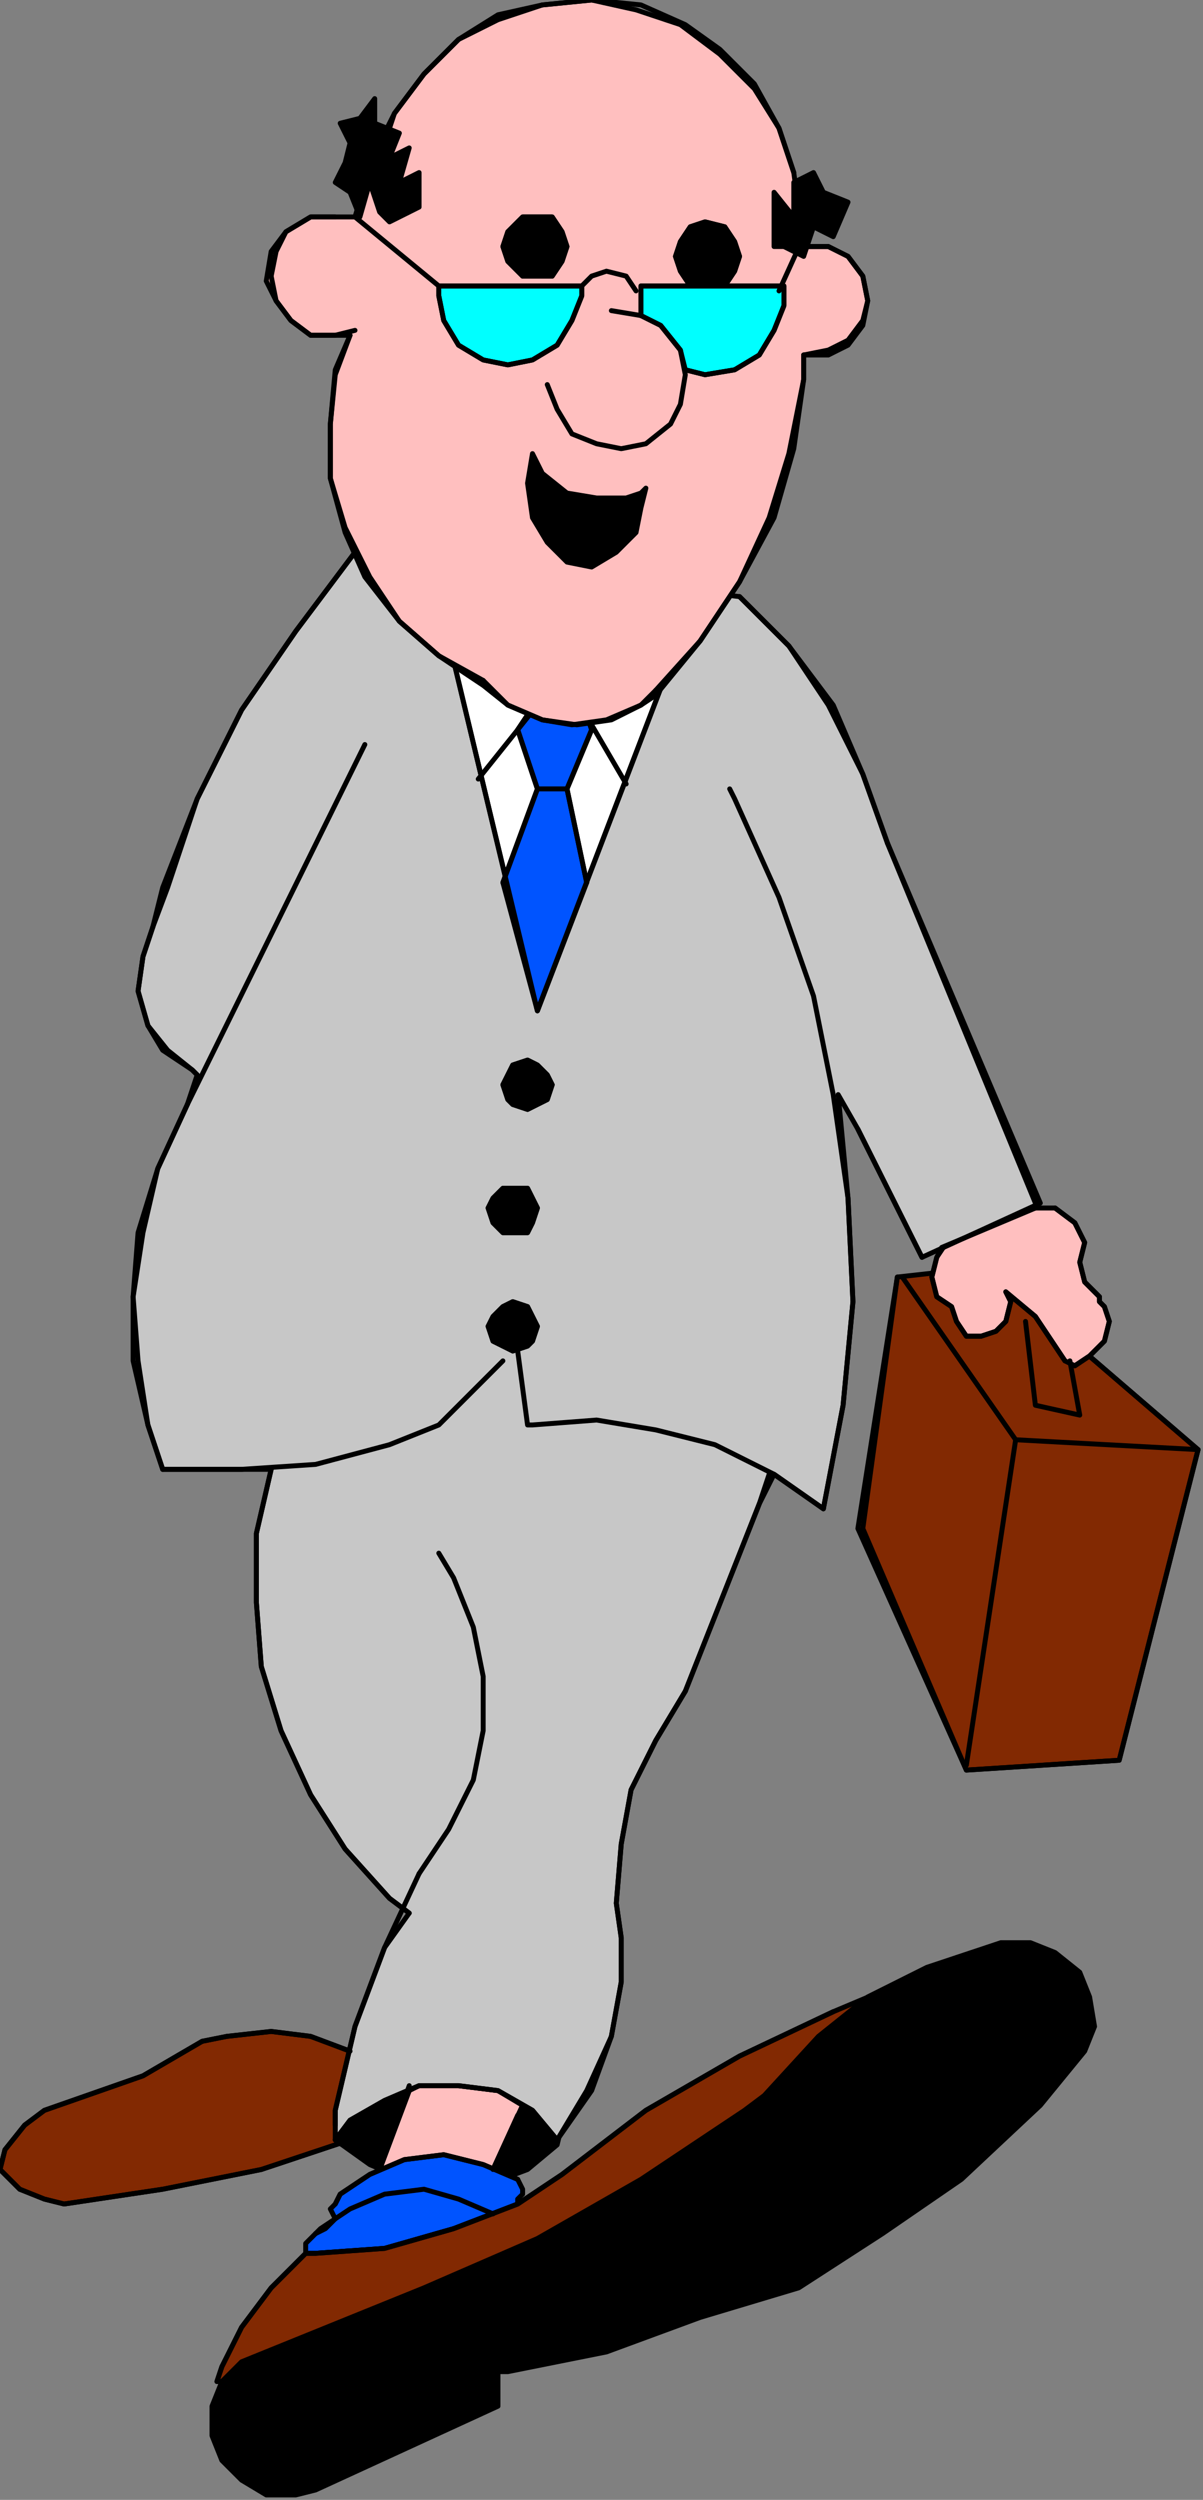 <?xml version="1.0" encoding="UTF-8" standalone="no"?>
<svg
   xmlns:dc="http://purl.org/dc/elements/1.1/"
   xmlns:cc="http://creativecommons.org/ns#"
   xmlns:rdf="http://www.w3.org/1999/02/22-rdf-syntax-ns#"
   xmlns:svg="http://www.w3.org/2000/svg"
   xmlns="http://www.w3.org/2000/svg"
   xmlns:sodipodi="http://sodipodi.sourceforge.net/DTD/sodipodi-0.dtd"
   xmlns:inkscape="http://www.inkscape.org/namespaces/inkscape"
   version="1.0"
   width="64.558mm"
   height="134.144mm"
   id="svg199"
   sodipodi:docname="CMENO066.WMF">
  <rect width="100%" height="100%" fill="#808080" stroke="none"/>
  <sodipodi:namedview
     pagecolor="#ffffff"
     bordercolor="#666666"
     borderopacity="1"
     objecttolerance="10"
     gridtolerance="10"
     guidetolerance="10"
     inkscape:pageopacity="0"
     inkscape:pageshadow="2"
     inkscape:window-width="640"
     inkscape:window-height="480"
     id="namedview201" />
  <defs
     id="defs3">
    <pattern
       id="WMFhbasepattern"
       patternUnits="userSpaceOnUse"
       width="6"
       height="6"
       x="0"
       y="0" />
  </defs>
  <path
     style="fill:#822902;fill-rule:evenodd;fill-opacity:1;stroke:none;"
     d="  M 71,416   L 63,413   L 55,412   L 46,413   L 41,414   L 29,421   L 9,428   L 5,431   L 1,436   L 0,440   L 4,444   L 9,446   L 13,447   L 33,444   L 53,440   L 71,434   L 71,416  z "
     id="path5" />
  <path
     style="fill:none;stroke:#000000;stroke-width:1px;stroke-linecap:round;stroke-linejoin:round;stroke-miterlimit:4;stroke-dasharray:none;stroke-opacity:1;"
     d="  M 71,416   L 63,413   L 55,412   L 46,413   L 41,414   L 29,421   L 9,428   L 5,431   L 1,436   L 0,440   L 4,444   L 9,446   L 13,447   L 33,444   L 53,440   L 71,434   L 71,416  "
     id="path7" />
  <path
     style="fill:#000000;fill-rule:evenodd;fill-opacity:1;stroke:none;"
     d="  M 72,416   L 68,434   L 75,439   L 82,442   L 91,443   L 99,443   L 107,440   L 113,435   L 118,414   L 72,416  z "
     id="path9" />
  <path
     style="fill:none;stroke:#000000;stroke-width:1px;stroke-linecap:round;stroke-linejoin:round;stroke-miterlimit:4;stroke-dasharray:none;stroke-opacity:1;"
     d="  M 72,416   L 68,434   L 75,439   L 82,442   L 91,443   L 99,443   L 107,440   L 113,435   L 118,414   L 72,416  "
     id="path11" />
  <path
     style="fill:#ffbfbf;fill-rule:evenodd;fill-opacity:1;stroke:none;"
     d="  M 100,440   L 106,427   L 101,424   L 93,423   L 85,423   L 83,424   L 77,440   L 100,440  z "
     id="path13" />
  <path
     style="fill:none;stroke:#000000;stroke-width:1px;stroke-linecap:round;stroke-linejoin:round;stroke-miterlimit:4;stroke-dasharray:none;stroke-opacity:1;"
     d="  M 100,440   L 106,427   L 101,424   L 93,423   L 85,423   L 83,424   L 77,440   L 100,440  "
     id="path15" />
  <path
     style="fill:none;stroke:#000000;stroke-width:1px;stroke-linecap:round;stroke-linejoin:round;stroke-miterlimit:4;stroke-dasharray:none;stroke-opacity:1;"
     d="  M 100,440   L 106,427  "
     id="path17" />
  <path
     style="fill:none;stroke:#000000;stroke-width:1px;stroke-linecap:round;stroke-linejoin:round;stroke-miterlimit:4;stroke-dasharray:none;stroke-opacity:1;"
     d="  M 83,424   L 77,440  "
     id="path19" />
  <path
     style="fill:#0054ff;fill-rule:evenodd;fill-opacity:1;stroke:none;"
     d="  M 105,446   L 106,445   L 106,444   L 105,442   L 98,439   L 90,437   L 82,438   L 75,441   L 69,445   L 68,447   L 67,448   L 68,450   L 66,452   L 64,453   L 62,455   L 62,456   L 62,457   L 64,457   L 78,456   L 92,452   L 105,447   L 105,446  z "
     id="path21" />
  <path
     style="fill:none;stroke:#000000;stroke-width:1px;stroke-linecap:round;stroke-linejoin:round;stroke-miterlimit:4;stroke-dasharray:none;stroke-opacity:1;"
     d="  M 105,446   L 106,445   L 106,444   L 105,442   L 98,439   L 90,437   L 82,438   L 75,441   L 69,445   L 68,447   L 67,448   L 68,450   L 66,452   L 64,453   L 62,455   L 62,456   L 62,457   L 64,457   L 78,456   L 92,452   L 105,447   L 105,446  "
     id="path23" />
  <path
     style="fill:#822902;fill-rule:evenodd;fill-opacity:1;stroke:none;"
     d="  M 182,259   L 174,310   L 196,359   L 227,357   L 243,294   L 200,257   L 182,259  z "
     id="path25" />
  <path
     style="fill:none;stroke:#000000;stroke-width:1px;stroke-linecap:round;stroke-linejoin:round;stroke-miterlimit:4;stroke-dasharray:none;stroke-opacity:1;"
     d="  M 182,259   L 174,310   L 196,359   L 227,357   L 243,294   L 200,257   L 182,259  "
     id="path27" />
  <path
     style="fill:none;stroke:#000000;stroke-width:1px;stroke-linecap:round;stroke-linejoin:round;stroke-miterlimit:4;stroke-dasharray:none;stroke-opacity:1;"
     d="  M 182,259   L 175,310   L 196,359   L 227,357   L 243,294   L 200,257  "
     id="path29" />
  <path
     style="fill:#ffbfbf;fill-rule:evenodd;fill-opacity:1;stroke:none;"
     d="  M 216,276   L 210,267   L 204,262   L 205,264   L 204,268   L 202,270   L 199,271   L 196,271   L 194,268   L 193,265   L 190,263   L 189,259   L 190,255   L 192,252   L 196,250   L 205,246   L 206,246   L 210,245   L 214,245   L 218,248   L 220,252   L 219,256   L 220,260   L 223,263   L 223,264   L 224,265   L 225,268   L 224,272   L 221,275   L 218,277   L 216,276  z "
     id="path31" />
  <path
     style="fill:none;stroke:#000000;stroke-width:1px;stroke-linecap:round;stroke-linejoin:round;stroke-miterlimit:4;stroke-dasharray:none;stroke-opacity:1;"
     d="  M 216,276   L 210,267   L 204,262   L 205,264   L 204,268   L 202,270   L 199,271   L 196,271   L 194,268   L 193,265   L 190,263   L 189,259   L 190,255   L 192,252   L 196,250   L 205,246   L 206,246   L 210,245   L 214,245   L 218,248   L 220,252   L 219,256   L 220,260   L 223,263   L 223,264   L 224,265   L 225,268   L 224,272   L 221,275   L 218,277   L 216,276  "
     id="path33" />
  <path
     style="fill:#c7c7c7;fill-rule:evenodd;fill-opacity:1;stroke:none;"
     d="  M 174,229   L 187,255   L 211,244   L 180,171   L 175,157   L 169,143   L 160,131   L 150,121   L 150,121   L 72,112   L 60,128   L 49,144   L 40,162   L 34,180   L 31,188   L 29,194   L 28,201   L 30,208   L 34,213   L 39,217   L 40,218   L 38,224   L 32,237   L 29,250   L 27,263   L 28,276   L 30,289   L 33,298   L 49,298   L 55,298   L 52,311   L 52,325   L 53,338   L 57,351   L 63,364   L 70,375   L 79,385   L 83,388   L 78,395   L 72,411   L 68,428   L 68,431   L 68,434   L 71,430   L 78,426   L 85,423   L 93,423   L 101,424   L 108,428   L 113,434   L 120,424   L 124,413   L 126,402   L 126,393   L 125,386   L 126,374   L 128,363   L 133,353   L 139,343   L 154,305   L 157,299   L 167,306   L 171,285   L 173,264   L 172,243   L 170,222   L 174,229  z "
     id="path35" />
  <path
     style="fill:none;stroke:#000000;stroke-width:1px;stroke-linecap:round;stroke-linejoin:round;stroke-miterlimit:4;stroke-dasharray:none;stroke-opacity:1;"
     d="  M 174,229   L 187,255   L 211,244   L 180,171   L 175,157   L 169,143   L 160,131   L 150,121   L 150,121   L 72,112   L 60,128   L 49,144   L 40,162   L 34,180   L 31,188   L 29,194   L 28,201   L 30,208   L 34,213   L 39,217   L 40,218   L 38,224   L 32,237   L 29,250   L 27,263   L 28,276   L 30,289   L 33,298   L 49,298   L 55,298   L 52,311   L 52,325   L 53,338   L 57,351   L 63,364   L 70,375   L 79,385   L 83,388   L 78,395   L 72,411   L 68,428   L 68,431   L 68,434   L 71,430   L 78,426   L 85,423   L 93,423   L 101,424   L 108,428   L 113,434   L 120,424   L 124,413   L 126,402   L 126,393   L 125,386   L 126,374   L 128,363   L 133,353   L 139,343   L 154,305   L 157,299   L 167,306   L 171,285   L 173,264   L 172,243   L 170,222   L 174,229  "
     id="path37" />
  <path
     style="fill:#000000;fill-rule:evenodd;fill-opacity:1;stroke:none;"
     d="  M 112,220   L 111,218   L 109,216   L 107,215   L 104,216   L 103,218   L 102,220   L 103,223   L 104,224   L 107,225   L 109,224   L 111,223   L 112,220   L 112,220  z "
     id="path39" />
  <path
     style="fill:none;stroke:#000000;stroke-width:1px;stroke-linecap:round;stroke-linejoin:round;stroke-miterlimit:4;stroke-dasharray:none;stroke-opacity:1;"
     d="  M 112,220   L 111,218   L 109,216   L 107,215   L 104,216   L 103,218   L 102,220   L 103,223   L 104,224   L 107,225   L 109,224   L 111,223   L 112,220   L 112,220  "
     id="path41" />
  <path
     style="fill:none;stroke:#000000;stroke-width:1px;stroke-linecap:round;stroke-linejoin:round;stroke-miterlimit:4;stroke-dasharray:none;stroke-opacity:1;"
     d="  M 112,220   L 111,218   L 109,216   L 107,215   L 104,216   L 103,218   L 102,220   L 103,223   L 104,224   L 107,225   L 109,224   L 111,223   L 112,220   L 112,220  "
     id="path43" />
  <path
     style="fill:#000000;fill-rule:evenodd;fill-opacity:1;stroke:none;"
     d="  M 109,245   L 108,243   L 107,241   L 104,241   L 102,241   L 100,243   L 99,245   L 100,248   L 102,250   L 104,250   L 107,250   L 108,248   L 109,245   L 109,245  z "
     id="path45" />
  <path
     style="fill:none;stroke:#000000;stroke-width:1px;stroke-linecap:round;stroke-linejoin:round;stroke-miterlimit:4;stroke-dasharray:none;stroke-opacity:1;"
     d="  M 109,245   L 108,243   L 107,241   L 104,241   L 102,241   L 100,243   L 99,245   L 100,248   L 102,250   L 104,250   L 107,250   L 108,248   L 109,245   L 109,245  "
     id="path47" />
  <path
     style="fill:none;stroke:#000000;stroke-width:1px;stroke-linecap:round;stroke-linejoin:round;stroke-miterlimit:4;stroke-dasharray:none;stroke-opacity:1;"
     d="  M 109,245   L 108,243   L 107,241   L 104,241   L 102,241   L 100,243   L 99,245   L 100,248   L 102,250   L 104,250   L 107,250   L 108,248   L 109,245   L 109,245  "
     id="path49" />
  <path
     style="fill:#000000;fill-rule:evenodd;fill-opacity:1;stroke:none;"
     d="  M 109,269   L 108,267   L 107,265   L 104,264   L 102,265   L 100,267   L 99,269   L 100,272   L 102,273   L 104,274   L 107,273   L 108,272   L 109,269   L 109,269  z "
     id="path51" />
  <path
     style="fill:none;stroke:#000000;stroke-width:1px;stroke-linecap:round;stroke-linejoin:round;stroke-miterlimit:4;stroke-dasharray:none;stroke-opacity:1;"
     d="  M 109,269   L 108,267   L 107,265   L 104,264   L 102,265   L 100,267   L 99,269   L 100,272   L 102,273   L 104,274   L 107,273   L 108,272   L 109,269   L 109,269  "
     id="path53" />
  <path
     style="fill:none;stroke:#000000;stroke-width:1px;stroke-linecap:round;stroke-linejoin:round;stroke-miterlimit:4;stroke-dasharray:none;stroke-opacity:1;"
     d="  M 109,269   L 108,267   L 107,265   L 104,264   L 102,265   L 100,267   L 99,269   L 100,272   L 102,273   L 104,274   L 107,273   L 108,272   L 109,269   L 109,269  "
     id="path55" />
  <path
     style="fill:#ffffff;fill-rule:evenodd;fill-opacity:1;stroke:none;"
     d="  M 92,134   L 109,205   L 135,137   L 92,134  z "
     id="path57" />
  <path
     style="fill:none;stroke:#000000;stroke-width:1px;stroke-linecap:round;stroke-linejoin:round;stroke-miterlimit:4;stroke-dasharray:none;stroke-opacity:1;"
     d="  M 92,134   L 109,205   L 135,137   L 92,134  "
     id="path59" />
  <path
     style="fill:#0054ff;fill-rule:evenodd;fill-opacity:1;stroke:none;"
     d="  M 109,160   L 105,148   L 107,145   L 119,145   L 120,148   L 115,160   L 119,179   L 109,205   L 102,179   L 109,160  z "
     id="path61" />
  <path
     style="fill:none;stroke:#000000;stroke-width:1px;stroke-linecap:round;stroke-linejoin:round;stroke-miterlimit:4;stroke-dasharray:none;stroke-opacity:1;"
     d="  M 109,160   L 105,148   L 107,145   L 119,145   L 120,148   L 115,160   L 119,179   L 109,205   L 102,179   L 109,160  "
     id="path63" />
  <path
     style="fill:none;stroke:#000000;stroke-width:1px;stroke-linecap:round;stroke-linejoin:round;stroke-miterlimit:4;stroke-dasharray:none;stroke-opacity:1;"
     d="  M 102,179   L 109,160   L 105,148   L 107,145   L 119,145   L 120,148   L 115,160   L 119,179  "
     id="path65" />
  <path
     style="fill:#822902;fill-rule:evenodd;fill-opacity:1;stroke:none;"
     d="  M 95,483   L 44,483   L 45,480   L 49,472   L 55,464   L 62,457   L 64,457   L 78,456   L 92,452   L 105,447   L 114,441   L 131,428   L 150,417   L 169,408   L 188,400   L 95,483  z "
     id="path67" />
  <path
     style="fill:none;stroke:#000000;stroke-width:1px;stroke-linecap:round;stroke-linejoin:round;stroke-miterlimit:4;stroke-dasharray:none;stroke-opacity:1;"
     d="  M 95,483   L 44,483   L 45,480   L 49,472   L 55,464   L 62,457   L 64,457   L 78,456   L 92,452   L 105,447   L 114,441   L 131,428   L 150,417   L 169,408   L 188,400   L 95,483  "
     id="path69" />
  <path
     style="fill:none;stroke:#000000;stroke-width:1px;stroke-linecap:round;stroke-linejoin:round;stroke-miterlimit:4;stroke-dasharray:none;stroke-opacity:1;"
     d="  M 44,483   L 45,480   L 49,472   L 55,464   L 62,457   L 64,457   L 78,456   L 92,452   L 105,447   L 114,441   L 131,428   L 150,417   L 169,408  "
     id="path71" />
  <path
     style="fill:#000000;fill-rule:evenodd;fill-opacity:1;stroke:none;"
     d="  M 49,479   L 45,483   L 43,488   L 43,494   L 45,499   L 49,503   L 54,506   L 60,506   L 64,505   L 101,488   L 101,481   L 103,481   L 123,477   L 142,470   L 162,464   L 179,453   L 195,442   L 211,427   L 220,416   L 222,411   L 221,405   L 219,400   L 214,396   L 209,394   L 203,394   L 200,395   L 188,399   L 176,405   L 166,413   L 155,425   L 151,428   L 130,442   L 109,454   L 86,464   L 49,479  z "
     id="path73" />
  <path
     style="fill:none;stroke:#000000;stroke-width:1px;stroke-linecap:round;stroke-linejoin:round;stroke-miterlimit:4;stroke-dasharray:none;stroke-opacity:1;"
     d="  M 49,479   L 45,483   L 43,488   L 43,494   L 45,499   L 49,503   L 54,506   L 60,506   L 64,505   L 101,488   L 101,481   L 103,481   L 123,477   L 142,470   L 162,464   L 179,453   L 195,442   L 211,427   L 220,416   L 222,411   L 221,405   L 219,400   L 214,396   L 209,394   L 203,394   L 200,395   L 188,399   L 176,405   L 166,413   L 155,425   L 151,428   L 130,442   L 109,454   L 86,464   L 49,479  "
     id="path75" />
  <path
     style="fill:none;stroke:#000000;stroke-width:1px;stroke-linecap:round;stroke-linejoin:round;stroke-miterlimit:4;stroke-dasharray:none;stroke-opacity:1;"
     d="  M 71,416   L 63,413   L 55,412   L 46,413   L 41,414   L 29,421   L 9,428   L 5,431   L 1,436   L 0,440   L 4,444   L 9,446   L 13,447   L 33,444   L 53,440   L 71,434  "
     id="path77" />
  <path
     style="fill:none;stroke:#000000;stroke-width:1px;stroke-linecap:round;stroke-linejoin:round;stroke-miterlimit:4;stroke-dasharray:none;stroke-opacity:1;"
     d="  M 183,259   L 206,292   L 243,294  "
     id="path79" />
  <path
     style="fill:none;stroke:#000000;stroke-width:1px;stroke-linecap:round;stroke-linejoin:round;stroke-miterlimit:4;stroke-dasharray:none;stroke-opacity:1;"
     d="  M 206,292   L 196,358  "
     id="path81" />
  <path
     style="fill:none;stroke:#000000;stroke-width:1px;stroke-linecap:round;stroke-linejoin:round;stroke-miterlimit:4;stroke-dasharray:none;stroke-opacity:1;"
     d="  M 208,268   L 210,285   L 219,287   L 217,276  "
     id="path83" />
  <path
     style="fill:none;stroke:#000000;stroke-width:1px;stroke-linecap:round;stroke-linejoin:round;stroke-miterlimit:4;stroke-dasharray:none;stroke-opacity:1;"
     d="  M 216,276   L 210,267   L 204,262   L 205,264   L 204,268   L 202,270   L 199,271   L 196,271   L 194,268   L 193,265   L 190,263   L 189,259   L 190,255   L 191,253   L 210,245  "
     id="path85" />
  <path
     style="fill:none;stroke:#000000;stroke-width:1px;stroke-linecap:round;stroke-linejoin:round;stroke-miterlimit:4;stroke-dasharray:none;stroke-opacity:1;"
     d="  M 72,112   L 60,128   L 49,144   L 40,162   L 33,180   L 31,188  "
     id="path87" />
  <path
     style="fill:none;stroke:#000000;stroke-width:1px;stroke-linecap:round;stroke-linejoin:round;stroke-miterlimit:4;stroke-dasharray:none;stroke-opacity:1;"
     d="  M 31,188   L 29,194   L 28,201   L 30,208   L 33,213   L 39,217   L 40,218  "
     id="path89" />
  <path
     style="fill:none;stroke:#000000;stroke-width:1px;stroke-linecap:round;stroke-linejoin:round;stroke-miterlimit:4;stroke-dasharray:none;stroke-opacity:1;"
     d="  M 74,151   L 38,224  "
     id="path91" />
  <path
     style="fill:none;stroke:#000000;stroke-width:1px;stroke-linecap:round;stroke-linejoin:round;stroke-miterlimit:4;stroke-dasharray:none;stroke-opacity:1;"
     d="  M 38,224   L 32,237   L 28,250   L 27,263   L 27,276   L 30,289   L 33,298  "
     id="path93" />
  <path
     style="fill:none;stroke:#000000;stroke-width:1px;stroke-linecap:round;stroke-linejoin:round;stroke-miterlimit:4;stroke-dasharray:none;stroke-opacity:1;"
     d="  M 33,298   L 49,298   L 64,297   L 79,293   L 89,289   L 102,276  "
     id="path95" />
  <path
     style="fill:none;stroke:#000000;stroke-width:1px;stroke-linecap:round;stroke-linejoin:round;stroke-miterlimit:4;stroke-dasharray:none;stroke-opacity:1;"
     d="  M 167,306   L 157,299   L 145,293   L 133,290   L 121,288   L 108,289   L 107,289   L 105,274  "
     id="path97" />
  <path
     style="fill:none;stroke:#000000;stroke-width:1px;stroke-linecap:round;stroke-linejoin:round;stroke-miterlimit:4;stroke-dasharray:none;stroke-opacity:1;"
     d="  M 167,306   L 171,285   L 173,264   L 172,243   L 169,222   L 165,202   L 158,182   L 149,162   L 148,160  "
     id="path99" />
  <path
     style="fill:none;stroke:#000000;stroke-width:1px;stroke-linecap:round;stroke-linejoin:round;stroke-miterlimit:4;stroke-dasharray:none;stroke-opacity:1;"
     d="  M 180,171   L 175,157   L 168,143   L 160,131   L 150,121  "
     id="path101" />
  <path
     style="fill:none;stroke:#000000;stroke-width:1px;stroke-linecap:round;stroke-linejoin:round;stroke-miterlimit:4;stroke-dasharray:none;stroke-opacity:1;"
     d="  M 180,171   L 210,244  "
     id="path103" />
  <path
     style="fill:none;stroke:#000000;stroke-width:1px;stroke-linecap:round;stroke-linejoin:round;stroke-miterlimit:4;stroke-dasharray:none;stroke-opacity:1;"
     d="  M 55,298   L 52,311   L 52,325   L 53,338   L 57,351   L 63,364   L 70,375   L 79,385   L 83,388  "
     id="path105" />
  <path
     style="fill:none;stroke:#000000;stroke-width:1px;stroke-linecap:round;stroke-linejoin:round;stroke-miterlimit:4;stroke-dasharray:none;stroke-opacity:1;"
     d="  M 139,343   L 154,305   L 156,299  "
     id="path107" />
  <path
     style="fill:none;stroke:#000000;stroke-width:1px;stroke-linecap:round;stroke-linejoin:round;stroke-miterlimit:4;stroke-dasharray:none;stroke-opacity:1;"
     d="  M 139,343   L 133,353   L 128,363   L 126,374   L 125,386   L 126,393  "
     id="path109" />
  <path
     style="fill:none;stroke:#000000;stroke-width:1px;stroke-linecap:round;stroke-linejoin:round;stroke-miterlimit:4;stroke-dasharray:none;stroke-opacity:1;"
     d="  M 113,434   L 119,424   L 124,413   L 126,402   L 126,393  "
     id="path111" />
  <path
     style="fill:none;stroke:#000000;stroke-width:1px;stroke-linecap:round;stroke-linejoin:round;stroke-miterlimit:4;stroke-dasharray:none;stroke-opacity:1;"
     d="  M 85,380   L 78,395   L 72,411   L 68,428   L 68,431  "
     id="path113" />
  <path
     style="fill:none;stroke:#000000;stroke-width:1px;stroke-linecap:round;stroke-linejoin:round;stroke-miterlimit:4;stroke-dasharray:none;stroke-opacity:1;"
     d="  M 85,380   L 91,371   L 96,361   L 98,351   L 98,340   L 96,330   L 92,320   L 89,315  "
     id="path115" />
  <path
     style="fill:none;stroke:#000000;stroke-width:1px;stroke-linecap:round;stroke-linejoin:round;stroke-miterlimit:4;stroke-dasharray:none;stroke-opacity:1;"
     d="  M 105,442   L 98,439   L 90,437   L 82,438   L 75,441   L 69,445   L 68,447  "
     id="path117" />
  <path
     style="fill:none;stroke:#000000;stroke-width:1px;stroke-linecap:round;stroke-linejoin:round;stroke-miterlimit:4;stroke-dasharray:none;stroke-opacity:1;"
     d="  M 100,449   L 93,446   L 86,444   L 78,445   L 71,448   L 65,452   L 64,453  "
     id="path119" />
  <path
     style="fill:none;stroke:#000000;stroke-width:1px;stroke-linecap:round;stroke-linejoin:round;stroke-miterlimit:4;stroke-dasharray:none;stroke-opacity:1;"
     d="  M 77,440   L 83,423  "
     id="path121" />
  <path
     style="fill:none;stroke:#000000;stroke-width:1px;stroke-linecap:round;stroke-linejoin:round;stroke-miterlimit:4;stroke-dasharray:none;stroke-opacity:1;"
     d="  M 100,440   L 105,429  "
     id="path123" />
  <path
     style="fill:none;stroke:#000000;stroke-width:1px;stroke-linecap:round;stroke-linejoin:round;stroke-miterlimit:4;stroke-dasharray:none;stroke-opacity:1;"
     d="  M 174,229   L 187,255  "
     id="path125" />
  <path
     style="fill:none;stroke:#000000;stroke-width:1px;stroke-linecap:round;stroke-linejoin:round;stroke-miterlimit:4;stroke-dasharray:none;stroke-opacity:1;"
     d="  M 97,158   L 109,143  "
     id="path127" />
  <path
     style="fill:none;stroke:#000000;stroke-width:1px;stroke-linecap:round;stroke-linejoin:round;stroke-miterlimit:4;stroke-dasharray:none;stroke-opacity:1;"
     d="  M 120,147   L 127,159  "
     id="path129" />
  <path
     style="fill:none;stroke:#000000;stroke-width:1px;stroke-linecap:round;stroke-linejoin:round;stroke-miterlimit:4;stroke-dasharray:none;stroke-opacity:1;"
     d="  M 109,160   L 115,160  "
     id="path131" />
  <path
     style="fill:none;stroke:#000000;stroke-width:1px;stroke-linecap:round;stroke-linejoin:round;stroke-miterlimit:4;stroke-dasharray:none;stroke-opacity:1;"
     d="  M 92,134   L 109,205   L 135,137  "
     id="path133" />
  <path
     style="fill:none;stroke:#000000;stroke-width:1px;stroke-linecap:round;stroke-linejoin:round;stroke-miterlimit:4;stroke-dasharray:none;stroke-opacity:1;"
     d="  M 214,245   L 218,248   L 220,252   L 219,256   L 220,260   L 223,263   L 223,264   L 224,265   L 225,268   L 224,272   L 221,275   L 218,277  "
     id="path135" />
  <path
     style="fill:none;stroke:#000000;stroke-width:1px;stroke-linecap:round;stroke-linejoin:round;stroke-miterlimit:4;stroke-dasharray:none;stroke-opacity:1;"
     d="  M 113,434   L 108,428   L 101,424   L 93,423   L 85,423   L 78,426   L 71,430   L 68,434  "
     id="path137" />
  <path
     style="fill:#ffbfbf;fill-rule:evenodd;fill-opacity:1;stroke:none;"
     d="  M 72,44   L 68,44   L 63,44   L 58,47   L 55,51   L 54,57   L 56,61   L 59,65   L 63,68   L 68,68   L 71,68   L 68,76   L 67,86   L 67,97   L 70,108   L 74,117   L 81,126   L 89,133   L 98,139   L 103,143   L 110,146   L 116,147   L 123,146   L 130,143   L 133,141   L 142,130   L 150,118   L 156,105   L 160,92   L 163,77   L 163,72   L 168,72   L 172,70   L 175,66   L 176,61   L 175,56   L 172,52   L 168,50   L 163,50   L 161,35   L 158,26   L 153,18   L 146,11   L 138,5   L 129,2   L 120,0   L 110,1   L 101,4   L 93,8   L 86,15   L 80,23   L 78,27   L 75,34   L 72,44  z "
     id="path139" />
  <path
     style="fill:none;stroke:#000000;stroke-width:1px;stroke-linecap:round;stroke-linejoin:round;stroke-miterlimit:4;stroke-dasharray:none;stroke-opacity:1;"
     d="  M 72,44   L 68,44   L 63,44   L 58,47   L 55,51   L 54,57   L 56,61   L 59,65   L 63,68   L 68,68   L 71,68   L 68,76   L 67,86   L 67,97   L 70,108   L 74,117   L 81,126   L 89,133   L 98,139   L 103,143   L 110,146   L 116,147   L 123,146   L 130,143   L 133,141   L 142,130   L 150,118   L 156,105   L 160,92   L 163,77   L 163,72   L 168,72   L 172,70   L 175,66   L 176,61   L 175,56   L 172,52   L 168,50   L 163,50   L 161,35   L 158,26   L 153,18   L 146,11   L 138,5   L 129,2   L 120,0   L 110,1   L 101,4   L 93,8   L 86,15   L 80,23   L 78,27   L 75,34   L 72,44  "
     id="path141" />
  <path
     style="fill:#000000;fill-rule:evenodd;fill-opacity:1;stroke:none;"
     d="  M 115,50   L 114,47   L 112,44   L 109,44   L 106,44   L 103,47   L 102,50   L 103,53   L 106,56   L 109,56   L 112,56   L 114,53   L 115,50   L 115,50  z "
     id="path143" />
  <path
     style="fill:none;stroke:#000000;stroke-width:1px;stroke-linecap:round;stroke-linejoin:round;stroke-miterlimit:4;stroke-dasharray:none;stroke-opacity:1;"
     d="  M 115,50   L 114,47   L 112,44   L 109,44   L 106,44   L 103,47   L 102,50   L 103,53   L 106,56   L 109,56   L 112,56   L 114,53   L 115,50   L 115,50  "
     id="path145" />
  <path
     style="fill:none;stroke:#000000;stroke-width:1px;stroke-linecap:round;stroke-linejoin:round;stroke-miterlimit:4;stroke-dasharray:none;stroke-opacity:1;"
     d="  M 115,50   L 114,47   L 112,44   L 109,44   L 106,44   L 103,47   L 102,50   L 103,53   L 106,56   L 109,56   L 112,56   L 114,53   L 115,50   L 115,50  "
     id="path147" />
  <path
     style="fill:#000000;fill-rule:evenodd;fill-opacity:1;stroke:none;"
     d="  M 150,52   L 149,49   L 147,46   L 143,45   L 140,46   L 138,49   L 137,52   L 138,55   L 140,58   L 143,58   L 147,58   L 149,55   L 150,52   L 150,52  z "
     id="path149" />
  <path
     style="fill:none;stroke:#000000;stroke-width:1px;stroke-linecap:round;stroke-linejoin:round;stroke-miterlimit:4;stroke-dasharray:none;stroke-opacity:1;"
     d="  M 150,52   L 149,49   L 147,46   L 143,45   L 140,46   L 138,49   L 137,52   L 138,55   L 140,58   L 143,58   L 147,58   L 149,55   L 150,52   L 150,52  "
     id="path151" />
  <path
     style="fill:none;stroke:#000000;stroke-width:1px;stroke-linecap:round;stroke-linejoin:round;stroke-miterlimit:4;stroke-dasharray:none;stroke-opacity:1;"
     d="  M 150,52   L 149,49   L 147,46   L 143,45   L 140,46   L 138,49   L 137,52   L 138,55   L 140,58   L 143,58   L 147,58   L 149,55   L 150,52   L 150,52  "
     id="path153" />
  <path
     style="fill:#000000;fill-rule:evenodd;fill-opacity:1;stroke:none;"
     d="  M 85,42   L 85,35   L 81,37   L 83,30   L 79,32   L 81,27   L 76,25   L 76,20   L 73,24   L 69,25   L 71,29   L 70,33   L 68,37   L 71,39   L 73,44   L 75,37   L 77,43   L 79,45   L 85,42  z "
     id="path155" />
  <path
     style="fill:none;stroke:#000000;stroke-width:1px;stroke-linecap:round;stroke-linejoin:round;stroke-miterlimit:4;stroke-dasharray:none;stroke-opacity:1;"
     d="  M 85,42   L 85,35   L 81,37   L 83,30   L 79,32   L 81,27   L 76,25   L 76,20   L 73,24   L 69,25   L 71,29   L 70,33   L 68,37   L 71,39   L 73,44   L 75,37   L 77,43   L 79,45   L 85,42  "
     id="path157" />
  <path
     style="fill:#000000;fill-rule:evenodd;fill-opacity:1;stroke:none;"
     d="  M 157,50   L 157,39   L 161,44   L 161,37   L 165,35   L 167,39   L 172,41   L 169,48   L 165,46   L 163,52   L 159,50   L 157,50  z "
     id="path159" />
  <path
     style="fill:none;stroke:#000000;stroke-width:1px;stroke-linecap:round;stroke-linejoin:round;stroke-miterlimit:4;stroke-dasharray:none;stroke-opacity:1;"
     d="  M 157,50   L 157,39   L 161,44   L 161,37   L 165,35   L 167,39   L 172,41   L 169,48   L 165,46   L 163,52   L 159,50   L 157,50  "
     id="path161" />
  <path
     style="fill:#000000;fill-rule:evenodd;fill-opacity:1;stroke:none;"
     d="  M 131,99   L 130,103   L 129,108   L 125,112   L 120,115   L 115,114   L 111,110   L 108,105   L 107,98   L 108,92   L 110,96   L 115,100   L 121,101   L 127,101   L 130,100   L 131,99  z "
     id="path163" />
  <path
     style="fill:none;stroke:#000000;stroke-width:1px;stroke-linecap:round;stroke-linejoin:round;stroke-miterlimit:4;stroke-dasharray:none;stroke-opacity:1;"
     d="  M 131,99   L 130,103   L 129,108   L 125,112   L 120,115   L 115,114   L 111,110   L 108,105   L 107,98   L 108,92   L 110,96   L 115,100   L 121,101   L 127,101   L 130,100   L 131,99  "
     id="path165" />
  <path
     style="fill:#00ffff;fill-rule:evenodd;fill-opacity:1;stroke:none;"
     d="  M 138,71   L 134,66   L 130,64   L 130,64   L 130,62   L 130,58   L 159,58   L 159,62   L 157,67   L 154,72   L 149,75   L 143,76   L 139,75   L 138,71  z "
     id="path167" />
  <path
     style="fill:none;stroke:#000000;stroke-width:1px;stroke-linecap:round;stroke-linejoin:round;stroke-miterlimit:4;stroke-dasharray:none;stroke-opacity:1;"
     d="  M 138,71   L 134,66   L 130,64   L 130,64   L 130,62   L 130,58   L 159,58   L 159,62   L 157,67   L 154,72   L 149,75   L 143,76   L 139,75   L 138,71  "
     id="path169" />
  <path
     style="fill:#00ffff;fill-rule:evenodd;fill-opacity:1;stroke:none;"
     d="  M 118,58   L 89,58   L 89,60   L 90,65   L 93,70   L 98,73   L 103,74   L 108,73   L 113,70   L 116,65   L 118,60   L 118,58   L 118,58  z "
     id="path171" />
  <path
     style="fill:none;stroke:#000000;stroke-width:1px;stroke-linecap:round;stroke-linejoin:round;stroke-miterlimit:4;stroke-dasharray:none;stroke-opacity:1;"
     d="  M 118,58   L 89,58   L 89,60   L 90,65   L 93,70   L 98,73   L 103,74   L 108,73   L 113,70   L 116,65   L 118,60   L 118,58   L 118,58  "
     id="path173" />
  <path
     style="fill:none;stroke:#000000;stroke-width:1px;stroke-linecap:round;stroke-linejoin:round;stroke-miterlimit:4;stroke-dasharray:none;stroke-opacity:1;"
     d="  M 161,35   L 158,26   L 153,17   L 146,10   L 139,5   L 130,1   L 120,0   L 110,1   L 101,3   L 93,8   L 86,15   L 80,23   L 79,26  "
     id="path175" />
  <path
     style="fill:none;stroke:#000000;stroke-width:1px;stroke-linecap:round;stroke-linejoin:round;stroke-miterlimit:4;stroke-dasharray:none;stroke-opacity:1;"
     d="  M 111,78   L 113,83   L 116,88   L 121,90   L 126,91   L 131,90   L 136,86   L 138,82   L 139,76   L 138,71   L 134,66   L 130,64   L 124,63   L 124,63  "
     id="path177" />
  <path
     style="fill:none;stroke:#000000;stroke-width:1px;stroke-linecap:round;stroke-linejoin:round;stroke-miterlimit:4;stroke-dasharray:none;stroke-opacity:1;"
     d="  M 118,58   L 89,58   L 89,60   L 90,65   L 93,70   L 98,73   L 103,74   L 108,73   L 113,70   L 116,65   L 118,60   L 118,58  "
     id="path179" />
  <path
     style="fill:none;stroke:#000000;stroke-width:1px;stroke-linecap:round;stroke-linejoin:round;stroke-miterlimit:4;stroke-dasharray:none;stroke-opacity:1;"
     d="  M 68,44   L 63,44   L 58,47   L 56,51   L 55,56   L 56,61   L 59,65   L 63,68   L 68,68   L 72,67  "
     id="path181" />
  <path
     style="fill:none;stroke:#000000;stroke-width:1px;stroke-linecap:round;stroke-linejoin:round;stroke-miterlimit:4;stroke-dasharray:none;stroke-opacity:1;"
     d="  M 163,72   L 168,71   L 172,69   L 175,65   L 176,61   L 175,56   L 172,52   L 168,50   L 163,50   L 163,50  "
     id="path183" />
  <path
     style="fill:none;stroke:#000000;stroke-width:1px;stroke-linecap:round;stroke-linejoin:round;stroke-miterlimit:4;stroke-dasharray:none;stroke-opacity:1;"
     d="  M 71,68   L 68,75   L 67,86   L 67,97   L 70,107   L 75,117   L 81,126   L 89,133   L 98,138  "
     id="path185" />
  <path
     style="fill:none;stroke:#000000;stroke-width:1px;stroke-linecap:round;stroke-linejoin:round;stroke-miterlimit:4;stroke-dasharray:none;stroke-opacity:1;"
     d="  M 98,138   L 103,143   L 110,146   L 117,147   L 124,146   L 130,143   L 133,140  "
     id="path187" />
  <path
     style="fill:none;stroke:#000000;stroke-width:1px;stroke-linecap:round;stroke-linejoin:round;stroke-miterlimit:4;stroke-dasharray:none;stroke-opacity:1;"
     d="  M 133,140   L 142,130   L 150,118   L 157,105   L 161,91   L 163,77   L 163,72  "
     id="path189" />
  <path
     style="fill:none;stroke:#000000;stroke-width:1px;stroke-linecap:round;stroke-linejoin:round;stroke-miterlimit:4;stroke-dasharray:none;stroke-opacity:1;"
     d="  M 89,58   L 72,44  "
     id="path191" />
  <path
     style="fill:none;stroke:#000000;stroke-width:1px;stroke-linecap:round;stroke-linejoin:round;stroke-miterlimit:4;stroke-dasharray:none;stroke-opacity:1;"
     d="  M 130,64   L 130,62   L 130,58   L 159,58   L 159,62   L 157,67   L 154,72   L 149,75   L 143,76   L 139,75  "
     id="path193" />
  <path
     style="fill:none;stroke:#000000;stroke-width:1px;stroke-linecap:round;stroke-linejoin:round;stroke-miterlimit:4;stroke-dasharray:none;stroke-opacity:1;"
     d="  M 158,59   L 163,48  "
     id="path195" />
  <path
     style="fill:none;stroke:#000000;stroke-width:1px;stroke-linecap:round;stroke-linejoin:round;stroke-miterlimit:4;stroke-dasharray:none;stroke-opacity:1;"
     d="  M 129,59   L 127,56   L 123,55   L 120,56   L 118,58  "
     id="path197" />
</svg>
